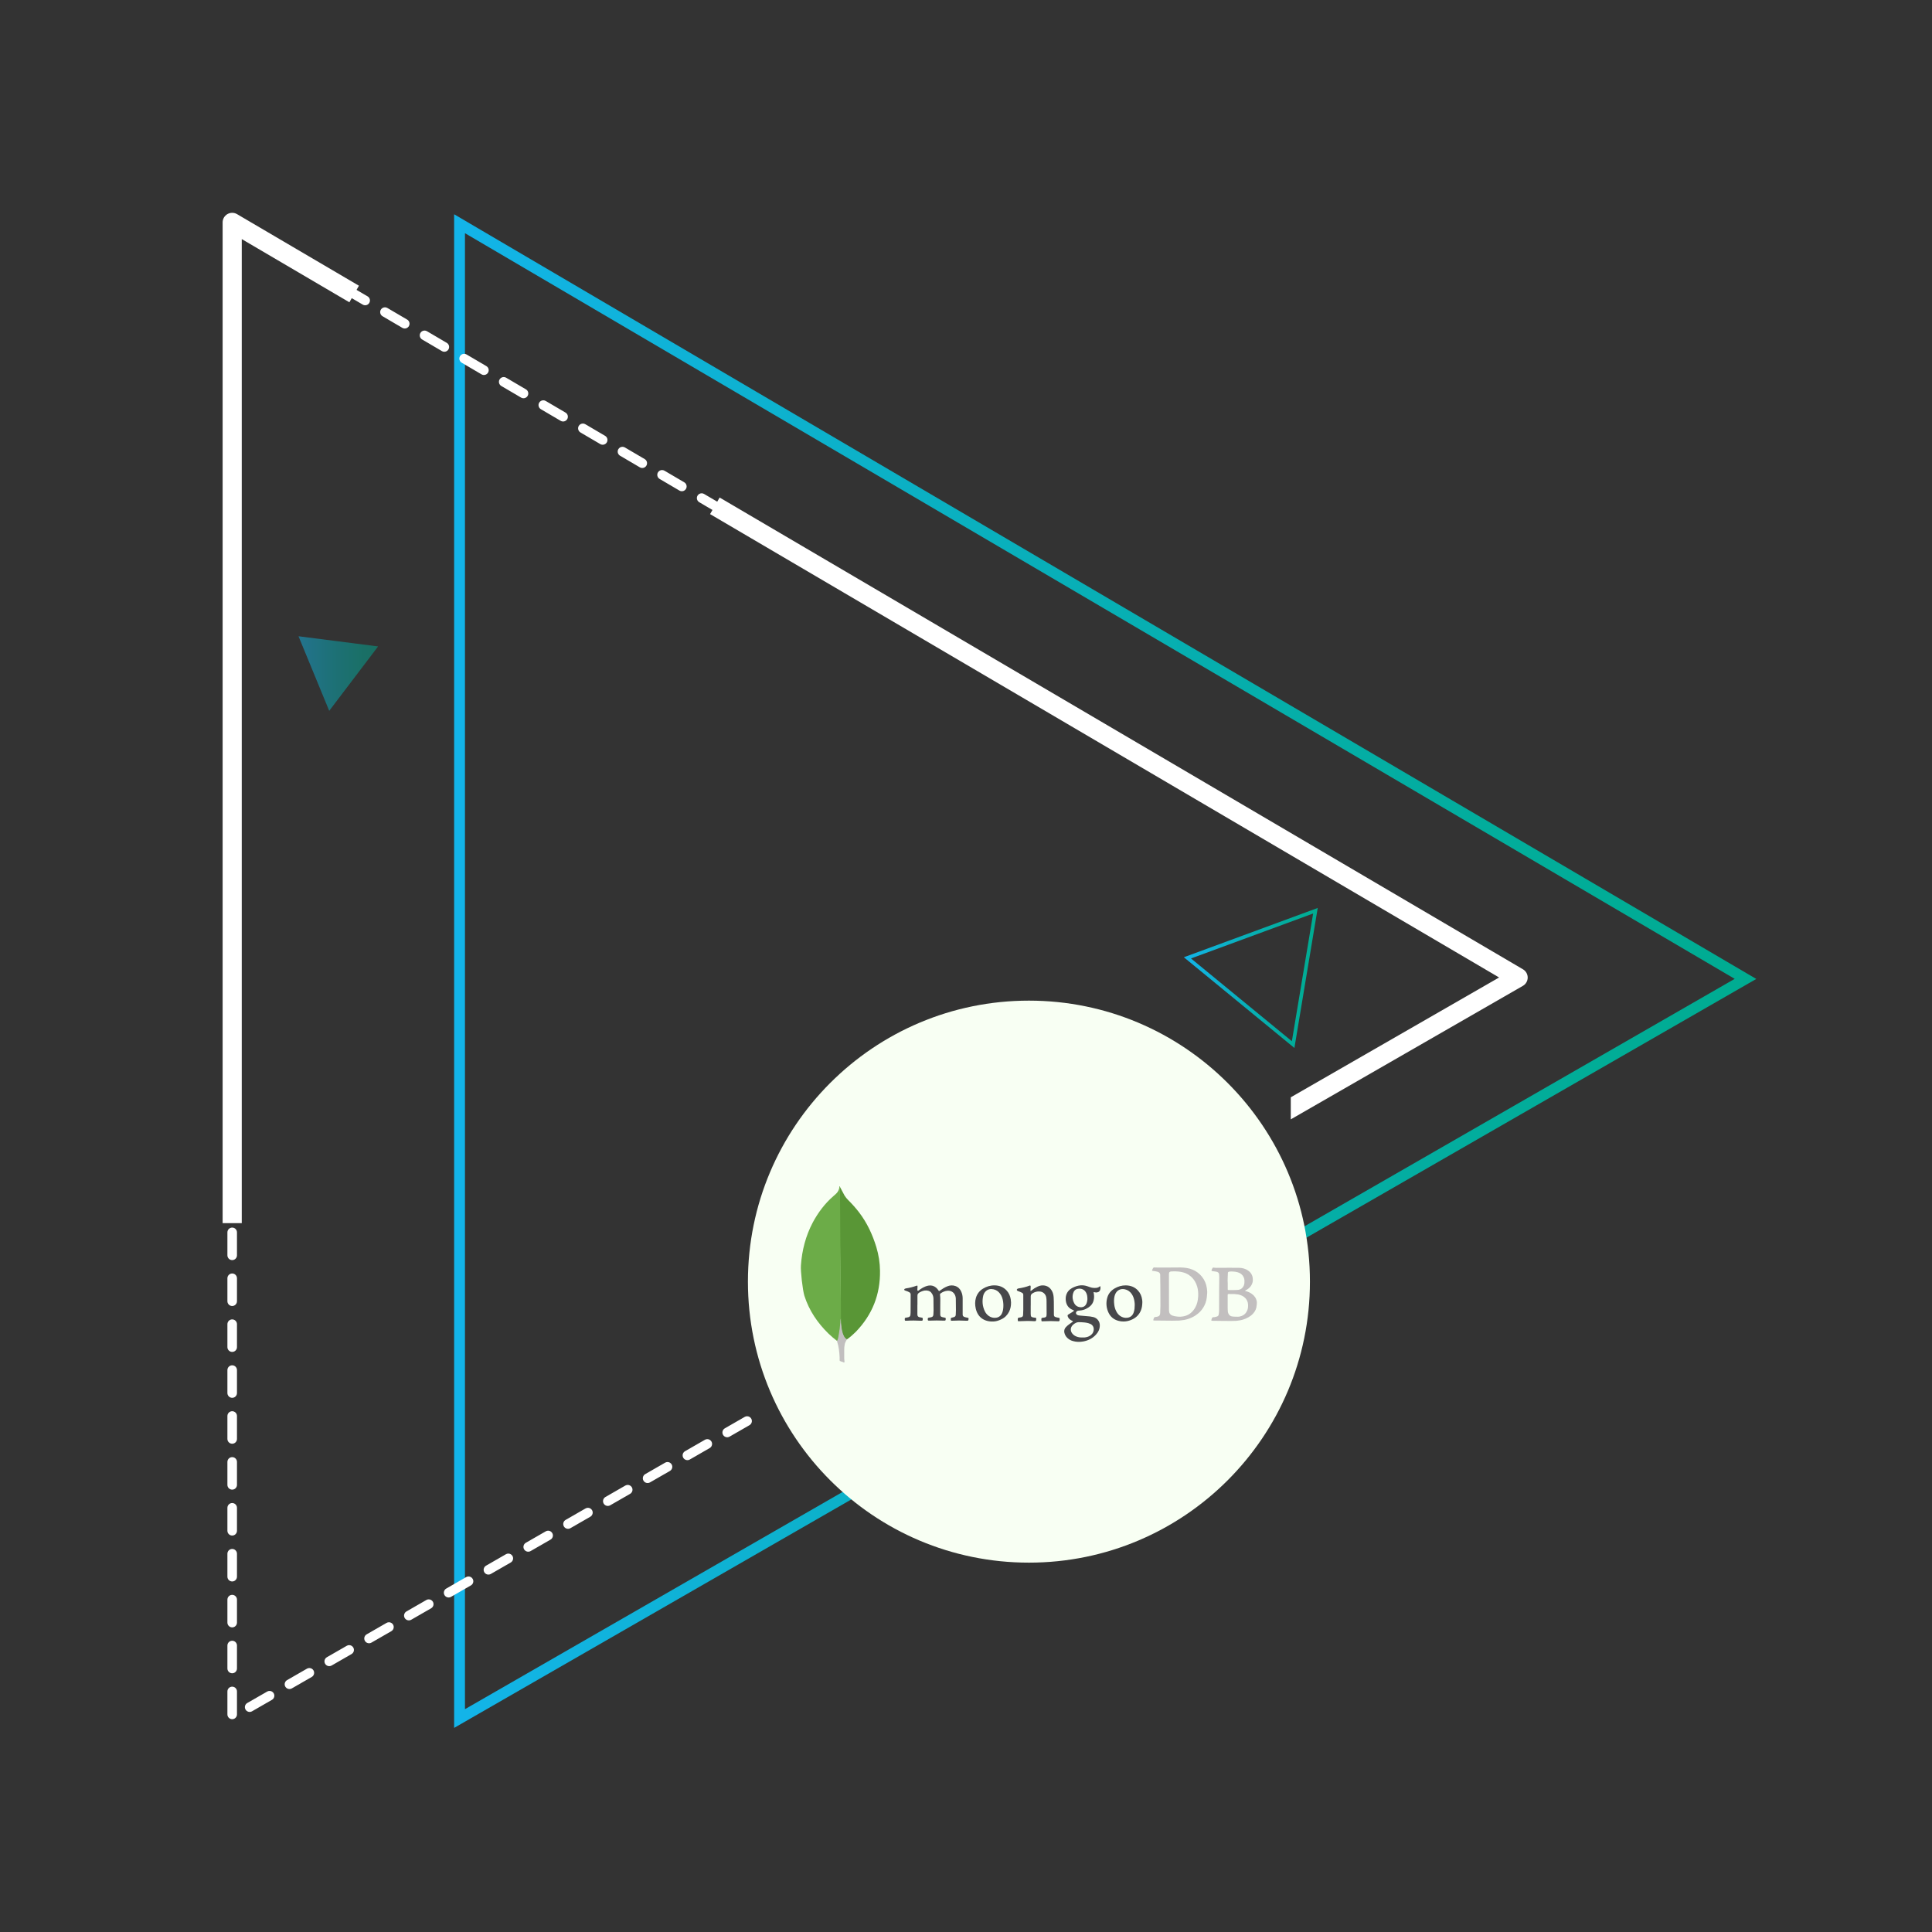 <svg xmlns="http://www.w3.org/2000/svg" xmlns:xlink="http://www.w3.org/1999/xlink" id="eRwXmaoncxs1" viewBox="0 0 535 535"><rect x="0" y="0" width="535" height="535" fill="#333333" stroke="none"/><style><![CDATA[#eRwXmaoncxs2 {animation: eRwXmaoncxs2_c_o 3000ms linear infinite normal forwards}@keyframes eRwXmaoncxs2_c_o { 0% {opacity: 1} 50% {opacity: 0} 100% {opacity: 1}} #eRwXmaoncxs9_tr {animation: eRwXmaoncxs9_tr__tr 3000ms linear infinite normal forwards}@keyframes eRwXmaoncxs9_tr__tr { 0% {transform: translate(351.73px,268.16px) rotate(0deg)} 100% {transform: translate(351.73px,268.16px) rotate(360deg)}} #eRwXmaoncxs10_tr {animation: eRwXmaoncxs10_tr__tr 3000ms linear infinite normal forwards}@keyframes eRwXmaoncxs10_tr__tr { 0% {transform: translate(93.68px,186.513px) rotate(0deg)} 100% {transform: translate(93.68px,186.513px) rotate(360deg)}}]]></style><defs><linearGradient id="eRwXmaoncxs2-stroke" x1="125.755" y1="268.906" x2="486.337" y2="268.906" spreadMethod="pad" gradientUnits="userSpaceOnUse" gradientTransform="translate(0 0)"><stop id="eRwXmaoncxs2-stroke-0" offset="0%" stop-color="#13b4e9"></stop><stop id="eRwXmaoncxs2-stroke-1" offset="3.89%" stop-color="#12b4e5"></stop><stop id="eRwXmaoncxs2-stroke-2" offset="47.16%" stop-color="#08afb7"></stop><stop id="eRwXmaoncxs2-stroke-3" offset="80.62%" stop-color="#02ad9b"></stop><stop id="eRwXmaoncxs2-stroke-4" offset="100%" stop-color="#00ac91"></stop></linearGradient><linearGradient id="eRwXmaoncxs9-stroke" x1="325.445" y1="273.723" x2="362.521" y2="273.723" spreadMethod="pad" gradientUnits="userSpaceOnUse" gradientTransform="translate(0 0)"><stop id="eRwXmaoncxs9-stroke-0" offset="0%" stop-color="#13b4e9"></stop><stop id="eRwXmaoncxs9-stroke-1" offset="3.89%" stop-color="#12b4e5"></stop><stop id="eRwXmaoncxs9-stroke-2" offset="47.16%" stop-color="#08afb7"></stop><stop id="eRwXmaoncxs9-stroke-3" offset="80.62%" stop-color="#02ad9b"></stop><stop id="eRwXmaoncxs9-stroke-4" offset="100%" stop-color="#00ac91"></stop></linearGradient><linearGradient id="eRwXmaoncxs10-fill" x1="82.663" y1="186.513" x2="104.697" y2="186.513" spreadMethod="pad" gradientUnits="userSpaceOnUse" gradientTransform="translate(0 0)"><stop id="eRwXmaoncxs10-fill-0" offset="0%" stop-color="#13b4e9"></stop><stop id="eRwXmaoncxs10-fill-1" offset="3.89%" stop-color="#12b4e5"></stop><stop id="eRwXmaoncxs10-fill-2" offset="47.16%" stop-color="#08afb7"></stop><stop id="eRwXmaoncxs10-fill-3" offset="80.62%" stop-color="#02ad9b"></stop><stop id="eRwXmaoncxs10-fill-4" offset="100%" stop-color="#00ac91"></stop></linearGradient></defs><polygon id="eRwXmaoncxs2" points="127.255,61.953 127.255,475.888 483.352,271.071" fill="none" stroke="url(#eRwXmaoncxs2-stroke)" stroke-width="3" stroke-miterlimit="10"></polygon><g><path d="M64.297,60.256c.232,0,.464.061.671.184l3.935,2.31c.632.37.843,1.182.473,1.813-.371.631-1.184.843-1.813.472l-1.941-1.141v4.043c0,.732-.592,1.324-1.324,1.324-.731,0-1.324-.592-1.324-1.324v-6.357c0-.475.255-.914.667-1.149.203-.117.429-.175.656-.175Zm9.418,5.529c.229,0,.459.06.67.184l5.48,3.218c.631.37.842,1.182.472,1.813s-1.183.843-1.813.47l-5.481-3.218c-.632-.37-.841-1.181-.47-1.813.245-.419.688-.654,1.142-.654Zm10.963,6.439c.228,0,.459.059.669.183l5.48,3.218c.632.37.843,1.182.472,1.813-.37.63-1.183.841-1.813.472l-5.481-3.218c-.629-.371-.84-1.182-.472-1.813.247-.421.69-.655,1.145-.655Zm-20.381.744c.732,0,1.324.593,1.324,1.324v6.357c0,.731-.592,1.323-1.324,1.323-.731,0-1.324-.592-1.324-1.323v-6.357c0-.73.592-1.324,1.324-1.324ZM95.64,78.663c.229,0,.459.058.669.182l5.48,3.218c.632.371.843,1.182.473,1.813-.371.632-1.184.843-1.813.472L94.968,81.13c-.63-.37-.841-1.182-.473-1.813.248-.421.69-.654,1.145-.654Zm10.962,6.436c.229,0,.459.059.67.183l5.48,3.218c.631.37.842,1.182.472,1.813-.37.63-1.183.841-1.813.472l-5.481-3.218c-.632-.371-.841-1.182-.472-1.813.247-.421.689-.655,1.144-.655Zm-42.305.583c.732,0,1.324.592,1.324,1.324v6.356c0,.731-.592,1.325-1.324,1.325-.731,0-1.324-.594-1.324-1.325v-6.356c0-.732.592-1.324,1.324-1.324Zm53.266,5.856c.229,0,.461.057.671.182l5.48,3.218c.632.371.843,1.182.472,1.813-.37.631-1.183.841-1.813.473l-5.481-3.219c-.63-.37-.84-1.182-.472-1.813.247-.421.689-.654,1.143-.654Zm10.963,6.436c.229,0,.459.06.668.183l5.481,3.218c.632.371.843,1.182.473,1.813-.371.631-1.184.841-1.813.471l-5.481-3.218c-.63-.37-.841-1.181-.473-1.813.249-.42.69-.654,1.145-.654Zm-64.229.421c.732,0,1.324.592,1.324,1.324v6.356c0,.731-.592,1.324-1.324,1.324-.731,0-1.324-.593-1.324-1.324v-6.356c0-.732.592-1.324,1.324-1.324Zm75.19,6.017c.229,0,.46.058.671.182l5.48,3.22c.631.37.842,1.181.472,1.813-.37.63-1.183.84-1.813.472l-5.481-3.22c-.63-.37-.843-1.182-.472-1.812.248-.421.689-.655,1.143-.655Zm10.962,6.438c.229,0,.461.059.671.182l5.48,3.218c.632.371.843,1.183.472,1.813-.37.631-1.183.842-1.813.471l-5.481-3.218c-.629-.37-.84-1.181-.472-1.813.248-.42.69-.653,1.143-.653Zm-86.152.257c.732,0,1.324.592,1.324,1.324v6.356c0,.731-.592,1.324-1.324,1.324-.731,0-1.324-.593-1.324-1.324v-6.356c0-.732.592-1.324,1.324-1.324Zm97.115,6.18c.229,0,.46.059.669.183l5.481,3.218c.632.37.843,1.181.473,1.813-.371.63-1.184.84-1.813.471l-5.481-3.218c-.63-.371-.841-1.184-.473-1.813.249-.42.69-.654,1.144-.654Zm10.962,6.438c.229,0,.46.059.671.182l5.48,3.219c.631.37.842,1.182.472,1.812-.37.632-1.183.843-1.813.473l-5.481-3.219c-.631-.37-.842-1.181-.472-1.813.248-.421.69-.654,1.143-.654Zm-108.077.094c.732,0,1.324.593,1.324,1.324v6.356c0,.732-.592,1.324-1.324,1.324-.731,0-1.324-.592-1.324-1.324v-6.356c0-.73.592-1.324,1.324-1.324Zm119.039,6.343c.229,0,.461.059.67.183l5.481,3.218c.631.37.843,1.181.472,1.813-.37.63-1.183.841-1.813.471l-5.481-3.218c-.629-.371-.84-1.183-.472-1.813.247-.419.69-.654,1.143-.654Zm-119.039,6.37c.732,0,1.324.593,1.324,1.324v6.356c0,.732-.592,1.324-1.324,1.324-.731,0-1.324-.592-1.324-1.324v-6.356c0-.731.592-1.324,1.324-1.324Zm130.002.068c.229,0,.46.059.669.182L200.45,140c.631.37.842,1.182.472,1.812-.371.632-1.184.842-1.812.473l-5.482-3.219c-.631-.37-.842-1.181-.473-1.812.247-.421.69-.654,1.144-.654Zm10.964,6.437c.228,0,.457.059.668.183l5.482,3.219c.631.37.841,1.182.471,1.812-.37.632-1.183.843-1.812.472l-5.481-3.219c-.632-.37-.843-1.181-.472-1.812.246-.42.689-.655,1.144-.655ZM64.297,149.246c.732,0,1.324.592,1.324,1.323v6.357c0,.731-.592,1.323-1.324,1.323-.731,0-1.324-.592-1.324-1.323v-6.357c0-.731.592-1.323,1.324-1.323Zm151.927.229c.229,0,.46.059.671.183l5.48,3.219c.63.37.842,1.181.471,1.813-.37.63-1.182.841-1.813.47l-5.479-3.218c-.63-.371-.843-1.182-.472-1.813.245-.421.689-.654,1.142-.654Zm10.964,6.438c.227,0,.457.058.668.182l5.481,3.218c.631.372.842,1.183.472,1.813-.371.632-1.183.844-1.813.472l-5.482-3.219c-.63-.37-.841-1.181-.471-1.812.246-.421.689-.654,1.145-.654ZM64.297,161.958c.732,0,1.324.592,1.324,1.324v6.356c0,.731-.592,1.324-1.324,1.324-.731,0-1.324-.593-1.324-1.324v-6.356c0-.732.592-1.324,1.324-1.324Zm173.851.392c.229,0,.458.06.669.184l5.482,3.218c.63.37.841,1.181.471,1.813-.371.629-1.183.841-1.813.47l-5.481-3.218c-.631-.371-.842-1.182-.471-1.813.247-.42.689-.654,1.143-.654Zm10.962,6.438c.229,0,.46.058.669.182l5.482,3.219c.631.371.842,1.182.471,1.812-.37.632-1.182.844-1.812.473l-5.482-3.22c-.631-.369-.842-1.181-.471-1.812.247-.421.689-.654,1.143-.654ZM64.297,174.67c.732,0,1.324.592,1.324,1.324v6.356c0,.731-.592,1.324-1.324,1.324-.731,0-1.324-.593-1.324-1.324v-6.356c0-.731.592-1.324,1.324-1.324Zm195.775.555c.229,0,.46.06.671.184l5.48,3.218c.631.37.842,1.181.472,1.813-.371.631-1.181.842-1.813.471l-5.481-3.218c-.631-.37-.842-1.181-.472-1.813.248-.421.69-.655,1.143-.655Zm10.964,6.438c.228,0,.458.058.669.182l5.48,3.22c.63.369.842,1.181.472,1.812s-1.183.843-1.813.472l-5.479-3.219c-.631-.371-.842-1.182-.472-1.812.247-.422.688-.655,1.143-.655Zm-206.739,5.72c.732,0,1.324.593,1.324,1.324v6.356c0,.732-.592,1.324-1.324,1.324-.731,0-1.324-.592-1.324-1.324v-6.356c0-.73.592-1.324,1.324-1.324Zm217.701.718c.228,0,.458.059.667.183l5.482,3.218c.63.371.842,1.182.472,1.813s-1.183.843-1.813.471l-5.48-3.218c-.632-.37-.841-1.181-.472-1.813.246-.421.688-.654,1.144-.654Zm10.962,6.437c.228,0,.458.058.67.183l5.479,3.219c.632.37.842,1.181.472,1.812s-1.183.843-1.812.472l-5.482-3.218c-.632-.372-.841-1.183-.472-1.813.247-.422.691-.655,1.145-.655ZM64.297,200.096c.732,0,1.324.593,1.324,1.324v6.356c0,.732-.592,1.325-1.324,1.325-.731,0-1.324-.592-1.324-1.325v-6.356c0-.731.592-1.324,1.324-1.324Zm239.625.88c.228,0,.458.059.67.183l5.479,3.218c.632.371.842,1.182.472,1.813-.37.632-1.183.843-1.812.472l-5.482-3.219c-.629-.37-.842-1.181-.472-1.813.248-.421.691-.654,1.145-.654Zm10.961,6.437c.229,0,.458.059.671.183l5.481,3.219c.63.37.842,1.181.47,1.812-.37.63-1.18.843-1.812.472l-5.482-3.219c-.629-.37-.842-1.181-.472-1.812.248-.421.691-.655,1.144-.655ZM64.297,212.808c.732,0,1.324.593,1.324,1.324v6.356c0,.732-.592,1.324-1.324,1.324-.731,0-1.324-.592-1.324-1.324v-6.356c0-.731.592-1.324,1.324-1.324Zm261.548,1.043c.229,0,.461.059.67.183l5.482,3.219c.63.37.842,1.181.472,1.812-.372.63-1.183.843-1.813.472l-5.48-3.22c-.632-.37-.841-1.181-.472-1.812.245-.421.688-.654,1.141-.654Zm10.965,6.437c.228,0,.458.06.667.183l5.482,3.218c.63.371.842,1.184.472,1.813-.37.631-1.183.842-1.813.471l-5.48-3.218c-.632-.37-.841-1.181-.472-1.813.245-.42.688-.654,1.144-.654ZM64.297,225.521c.732,0,1.324.593,1.324,1.324v6.357c0,.731-.592,1.324-1.324,1.324-.731,0-1.324-.593-1.324-1.324v-6.357c0-.732.592-1.324,1.324-1.324Zm283.474,1.206c.228,0,.458.058.667.182l5.482,3.219c.632.37.842,1.182.472,1.813-.37.63-1.183.841-1.812.473l-5.482-3.219c-.632-.371-.842-1.184-.472-1.813.247-.422.689-.655,1.145-.655Zm10.962,6.437c.228,0,.457.059.67.182l5.479,3.218c.632.371.842,1.184.472,1.813-.37.631-1.183.842-1.812.473l-5.482-3.22c-.629-.37-.842-1.181-.472-1.813.247-.42.691-.653,1.145-.653Zm-294.436,5.07c.732,0,1.324.592,1.324,1.324v6.355c0,.731-.592,1.324-1.324,1.324-.731,0-1.324-.593-1.324-1.324v-6.355c0-.732.592-1.324,1.324-1.324Zm305.397,1.368c.229,0,.458.059.671.183l5.479,3.218c.632.37.842,1.182.472,1.813-.37.63-1.183.841-1.812.473l-5.482-3.219c-.629-.371-.842-1.184-.472-1.813.249-.422.691-.655,1.144-.655Zm10.962,6.437c.229,0,.458.059.67.182l5.482,3.219c.63.37.842,1.183.47,1.813-.37.631-1.183.842-1.812.472l-5.482-3.22c-.63-.369-.842-1.18-.472-1.813.249-.42.691-.653,1.144-.653ZM64.297,250.947c.732,0,1.324.592,1.324,1.324v6.355c0,.731-.592,1.325-1.324,1.325-.731,0-1.324-.594-1.324-1.325v-6.355c0-.732.592-1.324,1.324-1.324Zm327.321,1.528c.229,0,.461.061.67.185l5.482,3.218c.63.37.842,1.182.472,1.813-.372.631-1.183.842-1.813.472l-5.48-3.22c-.632-.369-.844-1.18-.472-1.813.246-.42.688-.655,1.141-.655Zm10.965,6.439c.228,0,.457.059.667.182l5.482,3.219c.629.371.842,1.183.472,1.813-.372.63-1.183.841-1.814.471l-5.479-3.219c-.632-.37-.842-1.182-.472-1.812.246-.421.688-.654,1.144-.654ZM64.297,263.659c.732,0,1.324.594,1.324,1.324v6.356c0,.733-.592,1.324-1.324,1.324-.731,0-1.324-.591-1.324-1.324v-6.356c0-.73.592-1.324,1.324-1.324Zm349.247,1.693c.229,0,.458.059.668.183l5.482,3.218c.632.372.842,1.183.472,1.813s-1.183.842-1.814.472l-5.479-3.22c-.632-.37-.842-1.182-.472-1.813.245-.42.688-.653,1.143-.653Zm2.717,6.401c.458,0,.904.236,1.148.663.365.634.146,1.443-.487,1.809l-5.51,3.168c-.636.365-1.443.146-1.809-.487-.363-.634-.147-1.441.487-1.807l5.511-3.17c.209-.12.436-.176.66-.176Zm-351.964,4.62c.732,0,1.324.593,1.324,1.324v6.354c0,.733-.592,1.324-1.324,1.324-.731,0-1.324-.591-1.324-1.324v-6.354c0-.731.592-1.324,1.324-1.324ZM405.24,278.09c.458,0,.904.239,1.148.665.365.634.146,1.444-.487,1.808l-5.51,3.169c-.634.366-1.443.147-1.809-.487-.363-.634-.145-1.443.489-1.809l5.509-3.168c.209-.12.437-.178.66-.178Zm-11.02,6.339c.46,0,.904.239,1.15.663.363.635.146,1.444-.487,1.81l-5.512,3.17c-.634.363-1.443.145-1.807-.487-.365-.637-.146-1.444.487-1.81l5.509-3.17c.211-.12.436-.176.66-.176ZM64.297,289.085c.732,0,1.324.594,1.324,1.324v6.355c0,.733-.592,1.324-1.324,1.324-.731,0-1.324-.591-1.324-1.324v-6.355c0-.73.592-1.324,1.324-1.324Zm318.904,1.684c.458,0,.902.236,1.148.663.365.634.146,1.443-.487,1.807l-5.509,3.17c-.637.365-1.444.146-1.81-.487s-.146-1.443.487-1.807l5.512-3.17c.208-.121.434-.176.659-.176Zm-11.02,6.336c.458,0,.905.239,1.15.663.363.634.145,1.444-.489,1.81l-5.509,3.17c-.634.362-1.444.146-1.808-.488-.365-.634-.146-1.443.487-1.809l5.51-3.17c.207-.119.436-.176.659-.176ZM64.297,301.798c.732,0,1.324.593,1.324,1.324v6.357c0,.73-.592,1.324-1.324,1.324-.731,0-1.324-.594-1.324-1.324v-6.357c0-.731.592-1.324,1.324-1.324Zm0,12.713c.732,0,1.324.593,1.324,1.324v6.357c0,.73-.592,1.324-1.324,1.324-.731,0-1.324-.594-1.324-1.324v-6.357c0-.731.592-1.324,1.324-1.324Zm0,12.712c.732,0,1.324.594,1.324,1.324v6.357c0,.731-.592,1.324-1.324,1.324-.731,0-1.324-.593-1.324-1.324v-6.357c0-.731.592-1.324,1.324-1.324Zm0,12.713c.732,0,1.324.593,1.324,1.324v6.357c0,.73-.592,1.324-1.324,1.324-.731,0-1.324-.594-1.324-1.324v-6.357c0-.732.592-1.324,1.324-1.324Zm0,12.711c.732,0,1.324.594,1.324,1.324v6.357c0,.731-.592,1.324-1.324,1.324-.731,0-1.324-.593-1.324-1.324v-6.357c0-.73.592-1.324,1.324-1.324Zm0,12.715c.732,0,1.324.591,1.324,1.324v6.355c0,.73-.592,1.324-1.324,1.324-.731,0-1.324-.594-1.324-1.324v-6.355c0-.733.592-1.324,1.324-1.324Zm0,12.713c.732,0,1.324.591,1.324,1.324v6.354c0,.731-.592,1.325-1.324,1.325-.731,0-1.324-.594-1.324-1.325v-6.354c0-.733.592-1.324,1.324-1.324Zm0,12.712c.732,0,1.324.594,1.324,1.324v6.355c0,.731-.592,1.324-1.324,1.324-.731,0-1.324-.593-1.324-1.324v-6.355c0-.73.592-1.324,1.324-1.324Zm142.586,1.395c.459,0,.905.237,1.149.663.364.634.147,1.444-.488,1.808l-5.51,3.169c-.633.366-1.443.147-1.808-.487s-.146-1.443.487-1.807l5.511-3.17c.208-.12.436-.176.659-.176Zm-11.019,6.337c.457,0,.903.239,1.147.666.364.634.147,1.441-.487,1.807l-5.51,3.17c-.634.363-1.442.146-1.809-.487-.364-.634-.146-1.444.487-1.81l5.511-3.17c.209-.12.437-.176.661-.176ZM64.297,403.5c.732,0,1.324.594,1.324,1.324v6.355c0,.732-.592,1.324-1.324,1.324-.731,0-1.324-.592-1.324-1.324v-6.355c0-.73.592-1.324,1.324-1.324Zm120.548,1.358c.458,0,.903.236,1.148.663.365.634.146,1.443-.487,1.81l-5.511,3.167c-.634.365-1.443.146-1.809-.487-.364-.634-.146-1.443.489-1.807l5.509-3.17c.21-.12.436-.176.661-.176Zm-11.021,6.337c.458,0,.904.239,1.148.665.365.634.146,1.442-.487,1.808l-5.511,3.169c-.634.366-1.443.147-1.809-.487-.364-.634-.146-1.443.489-1.809l5.51-3.168c.209-.121.436-.178.66-.178ZM64.297,416.213c.732,0,1.324.593,1.324,1.324v6.354c0,.733-.592,1.324-1.324,1.324-.731,0-1.324-.591-1.324-1.324v-6.354c0-.731.592-1.324,1.324-1.324Zm98.507,1.321c.459,0,.904.239,1.149.663.364.635.146,1.444-.488,1.81l-5.51,3.17c-.635.363-1.443.145-1.808-.489-.364-.635-.147-1.442.487-1.808l5.51-3.169c.21-.12.436-.177.66-.177Zm-11.02,6.337c.458,0,.903.239,1.149.666.364.634.146,1.443-.488,1.807l-5.51,3.17c-.634.365-1.443.146-1.808-.487s-.146-1.443.488-1.81l5.508-3.167c.21-.119.438-.179.661-.179Zm-87.487,5.054c.732,0,1.324.594,1.324,1.324v6.355c0,.733-.592,1.324-1.324,1.324-.731,0-1.324-.591-1.324-1.324v-6.355c0-.73.592-1.324,1.324-1.324Zm76.468,1.286c.458,0,.903.239,1.148.663.365.634.146,1.444-.487,1.81l-5.511,3.17c-.634.363-1.442.144-1.808-.487-.364-.635-.146-1.444.488-1.81l5.51-3.17c.208-.119.435-.176.66-.176Zm-11.021,6.339c.459,0,.903.237,1.148.664.365.634.147,1.443-.487,1.807l-5.511,3.17c-.633.365-1.442.146-1.807-.487-.365-.634-.146-1.444.487-1.808l5.51-3.169c.209-.121.436-.177.66-.177Zm-65.447,5.088c.732,0,1.324.593,1.324,1.324v6.357c0,.73-.592,1.324-1.324,1.324-.731,0-1.324-.594-1.324-1.324v-6.357c0-.732.592-1.324,1.324-1.324Zm54.428,1.25c.458,0,.903.238,1.149.663.363.634.146,1.443-.488,1.809l-5.51,3.17c-.635.363-1.444.146-1.809-.487s-.146-1.443.487-1.81l5.51-3.169c.209-.121.436-.176.661-.176Zm-11.021,6.339c.458,0,.905.237,1.149.663.364.634.146,1.444-.488,1.81l-5.509,3.167c-.634.366-1.443.147-1.809-.487-.364-.634-.146-1.443.488-1.807l5.51-3.17c.208-.12.435-.176.659-.176ZM64.297,454.35c.732,0,1.324.594,1.324,1.324v6.357c0,.731-.592,1.324-1.324,1.324-.731,0-1.324-.593-1.324-1.324v-6.357c0-.731.592-1.324,1.324-1.324Zm32.388,1.213c.458,0,.904.239,1.148.666.365.634.146,1.441-.487,1.807l-5.51,3.17c-.634.365-1.443.146-1.809-.487-.364-.634-.146-1.444.488-1.81l5.511-3.167c.207-.122.434-.179.659-.179Zm-11.021,6.34c.459,0,.904.236,1.149.663.364.634.147,1.443-.487,1.81l-5.51,3.169c-.634.363-1.444.145-1.809-.489s-.146-1.441.487-1.807l5.511-3.17c.209-.12.434-.176.659-.176Zm-21.367,5.16c.732,0,1.324.594,1.324,1.324v6.357c0,.73-.592,1.324-1.324,1.324-.731,0-1.324-.594-1.324-1.324v-6.357c0-.731.592-1.324,1.324-1.324Zm10.349,1.177c.457,0,.903.239,1.149.665.364.634.146,1.444-.489,1.808l-5.51,3.169c-.634.366-1.442.147-1.808-.487-.365-.634-.147-1.443.487-1.809l5.511-3.168c.207-.119.436-.178.66-.178Z" fill="#fff"></path></g><g><path d="M196.627,142.363L415.124,270.677l-57.688,33.181v-.002v6.111l64.277-36.972c.819-.471,1.325-1.34,1.329-2.285.005-.942-.494-1.815-1.306-2.294l-222.46-130.64-2.649,4.587Z" fill="#fff"></path><path d="M66.945,66.207L96.747,83.708l2.648-4.587L65.639,59.297c-.413-.243-.878-.365-1.342-.365-.453,0-.907.117-1.315.351-.823.472-1.333,1.348-1.333,2.298v277.126h5.297v-272.5h-.001Z" fill="#fff"></path></g><circle r="77.814" transform="translate(284.927 354.905)" fill="#f8fff3"></circle><g id="eRwXmaoncxs9_tr" transform="translate(351.73,268.16) rotate(0)"><polygon points="326.438,268.155 355.71,292.173 361.886,255.105" transform="translate(-349.35,-271.07)" fill="none" stroke="url(#eRwXmaoncxs9-stroke)" stroke-miterlimit="10"></polygon></g><g id="eRwXmaoncxs10_tr" transform="translate(93.68,186.513) rotate(0)"><polygon points="91.166,196.837 104.697,179.007 82.663,176.189" transform="translate(-93.68,-186.513)" opacity="0.5" fill="url(#eRwXmaoncxs10-fill)"></polygon></g><g><path d="M232.577,328.635l1.301,2.446c.284.442.613.852.984,1.224c1.091,1.089,2.127,2.23,3.056,3.455c2.206,2.897,3.695,6.114,4.759,9.598.636,2.127.984,4.308,1.01,6.513.107,6.594-2.154,12.254-6.727,16.961-.74.744-1.54,1.43-2.393,2.046-.452,0-.664-.357-.851-.664-.358-.598-.558-1.25-.665-1.914-.16-.797-.266-1.595-.212-2.418v-.374c-.025-.079-.424-36.686-.265-36.872h.003v-.001Z" fill="#599636"></path><path d="M232.577,328.555c-.054-.106-.107-.025-.158.026.025.531-.161,1.011-.455,1.463-.318.453-.745.797-1.17,1.169-2.365,2.049-4.225,4.521-5.714,7.285-1.968,3.723-3.003,7.709-3.294,11.91-.132,1.516.476,6.86.957,8.4c1.301,4.095,3.641,7.521,6.685,10.499.745.717,1.542,1.383,2.365,2.02.24,0,.267-.212.319-.371.105-.34.185-.688.239-1.037.239-1.33.372-2.66.53-3.987l-.292-37.377h-.012Z" fill="#6cac48"></path><path d="M233.882,372.5c.054-.612.358-1.117.665-1.623-.319-.132-.559-.397-.745-.692-.16-.265-.292-.596-.398-.877-.372-1.115-.454-2.285-.559-3.431v-.691c-.13.107-.161,1.011-.161,1.145-.079,1.222-.238,2.419-.477,3.589-.08.478-.132.956-.425,1.382c0,.054,0,.107.026.185.477,1.41.612,2.846.693,4.308v.532c0,.637-.027.504.505.716.212.08.455.107.664.266.161,0,.187-.131.187-.238l-.079-.877v-2.447c-.026-.426.054-.851.107-1.25l-.003.003Z" fill="#c2bfbf"></path><g transform="matrix(1.021 0 0 1.021-4.376-1.846)"><path d="M253.098,355.713v2.48c-.002.098.004.196.017.294.032.293.212.473.478.555.247.064.498.115.751.146.146.017.197.082.212.24.017.555-.032.62-.571.587-1.256-.066-2.511-.081-3.767,0h-.121c-.39.015-.422-.017-.422-.409c0-.065.016-.145.016-.212c0-.119.081-.18.196-.18.263-.032.506-.097.751-.146.343-.08.538-.293.571-.635.048-.375.048-.767.048-1.144l.016-4.37c.011-.26-.128-.502-.357-.622-.296-.164-.608-.296-.931-.391-.099-.033-.197-.049-.277-.099-.239-.114-.246-.326-.017-.458.081-.047.179-.079.276-.097.991-.146,1.964-.392,2.905-.734.195-.067.244-.048.263.146.016.121,0,.262-.018.375-.032.213-.032.424-.032.62c0,.083.017.165.097.213.082.05.164,0,.24-.047.342-.263.685-.506,1.059-.716.538-.294,1.11-.556,1.731-.637.752-.098,1.403.099,1.975.587.236.212.445.453.618.718.164.239.181.245.393.08.621-.456,1.271-.864,1.974-1.157.734-.31,1.485-.359,2.234-.099.767.276,1.29.815,1.6,1.551.262.586.374,1.193.374,1.825v4.372c0,.295.12.477.409.621.31.12.653.179.978.244.212.049.212.049.212.263-.032.538-.08.571-.603.538-1.31-.075-2.622-.075-3.933,0-.262.017-.262.017-.276-.246v-.08c-.016-.443-.016-.443.409-.537l.423-.116c.296-.068.504-.332.505-.636l.048-1.221-.032-3.198c-.012-.286-.073-.567-.179-.833-.407-.995-1.305-1.354-2.17-1.256-.653.067-1.224.327-1.763.703-.114.081-.195.179-.178.343.146,1.043.048,2.088.066,3.131v2.268c0,.408.162.604.554.701l.752.164c.114.016.179.066.179.196v.119c-.017.457-.046.477-.505.473-1.305-.066-2.61-.048-3.899,0-.442.015-.478-.033-.458-.477.017-.263.048-.278.295-.327l.537-.098c.478-.098.654-.276.686-.783l.047-1.093-.032-3.279c-.032-.408-.119-.799-.343-1.174-.327-.604-.835-.912-1.534-.948-.701-.048-1.322.213-1.91.538-.407.239-.588.522-.555.996v2.381l-.012-.013Zm30.735.098v2.301c.003.165.014.326.033.489.015.224.175.409.393.458.281.081.571.13.863.146.164.016.196.081.212.213v.114c-.016.571-.08.637-.635.604-1.242-.081-2.479-.066-3.721,0l-.476.016c-.099,0-.121-.048-.147-.114-.048-.226-.048-.459,0-.685.017-.099.082-.121.179-.148.239-.031.442-.081.668-.119.408-.099.556-.263.571-.686l.048-1.37v-4.014c0-.293-.114-.472-.375-.603-.295-.164-.604-.277-.931-.393-.098-.032-.195-.065-.275-.114-.213-.146-.24-.359-.033-.521.091-.077.206-.123.325-.132c1.045-.163,2.056-.391,3.035-.783.115-.048.164-.015.212.081.049.098.065.214.048.325l-.048.768c0,.098-.047.238.033.275.098.066.163-.079.246-.119.48-.404,1.013-.744,1.582-1.011.507-.239,1.027-.391,1.615-.359c1.092.066,1.874.621,2.38,1.584.264.506.377,1.06.425,1.631l.048,1.194.016,3.605c.018.277.115.457.393.556.286.096.581.166.881.211.263.033.275.083.292.327v.081c-.032.555-.065.57-.62.537-1.218-.066-2.437-.066-3.654,0-.164.016-.326,0-.477.016-.099,0-.164-.016-.179-.114-.033-.213-.065-.425-.017-.653.017-.099.066-.148.179-.164l.753-.12c.262-.066.408-.238.441-.476l.033-.458-.017-3.408c0-.392-.016-.783-.098-1.175-.195-.836-.831-1.433-1.695-1.516-.753-.081-1.433.114-2.054.522-.311.195-.443.471-.443.815v2.464c0-.047,0-.047.016-.047l-.025-.031Z" fill="#47474a"></path><path d="M331.613,351.194c-.178-1.191-.621-2.251-1.386-3.181-.669-.822-1.532-1.461-2.514-1.859-1.025-.425-2.12-.556-3.23-.588-.458-.016-6.688.082-7.145,0-.114-.016-.196.017-.263.115-.081.12-.164.246-.212.375-.196.441-.196.408.276.473.393.065.768.097,1.143.213.342.114.588.31.668.685.033.178.066,5.92.066,8.596l-.066,1.911c-.016.147-.032.293-.079.423-.066.196-.181.359-.376.443-.215.1-.448.163-.685.179-.442.048-.506.066-.654.555l-.047.18c-.032.213-.017.245.195.245l4.877.048l1.911-.033l1.322-.164c1.501-.275,2.838-.896,3.98-1.893.651-.575,1.184-1.274,1.566-2.054.457-.913.653-1.91.701-2.921.083-.57.048-1.157-.048-1.744v-.004Zm-2.366,2.316c-.066,1.044-.277,2.055-.815,2.969-.686,1.191-1.665,2.023-3.019,2.314-.586.121-1.173.18-1.79.099-.44-.048-.864-.099-1.271-.245-.735-.262-.996-.717-1.012-1.434l-.016-9.835c0-.588.263-.716.685-.734.636-.048,1.289-.032,1.925.033.678.066,1.343.226,1.975.476.47.196.905.466,1.289.8.881.753,1.469,1.696,1.791,2.805.262.897.309,1.811.262,2.724l-.004.028Zm15.925,1.599c0-.098,0-.178-.017-.276-.145-.897-.621-1.582-1.353-2.105-.473-.342-1.011-.571-1.567-.733-.097-.033-.178-.066-.275-.082.015-.081.066-.098.114-.114.327-.165.637-.343.913-.587.506-.425.835-.948,1.011-1.584.098-.342.098-.686.067-1.044-.055-.851-.493-1.633-1.193-2.121-.752-.555-1.632-.783-2.546-.8-1.76-.032-3.539,0-5.299,0-.507,0-1.011.033-1.534-.047-.098-.017-.238-.048-.311.065-.119.212-.262.425-.31.668-.016.115.018.18.148.196l1.126.164c.441.066.751.31.783.702.032.27.048.543.047.815l-.033,3.051-.016,6.035c0,.359-.049.703-.115,1.061-.033.232-.199.423-.425.49-.325.099-.635.195-.979.195-.187-.017-.363.098-.423.277-.066.145-.119.311-.145.457-.033.195.015.263.211.239.146-.016,5.531.115,6.542.016.603-.067,1.193-.145,1.794-.327c1.025-.324,1.973-.799,2.725-1.597.62-.653.977-1.437,1.011-2.35.048-.212.048-.426.048-.653l.001-.011Zm-7.912-6.684l.048-1.304c0-.245.098-.36.342-.409.392-.081.782-.048,1.175-.032.39.032.765.08,1.158.196.715.212,1.272.622,1.598,1.304.148.312.227.651.229.996.017.458-.016.899-.196,1.338-.277.604-.716.997-1.354,1.11-.637.114-2.446.066-2.724.066-.245,0-.263-.033-.263-.277v-1.536c-.036-.478-.044-.958-.016-1.435l.003-.017Zm5.3,8.776c-.278.735-.784,1.242-1.501,1.517-.39.146-.782.239-1.194.211-.506-.015-1.01,0-1.516-.098-.685-.146-.996-.799-1.044-1.272-.081-.832-.033-1.681-.048-2.301v-2.153c0-.263.032-.343.311-.343l1.534.018l1.044.119c.734.164,1.403.442,1.926,1.012.423.457.653,1.01.701,1.613.048.571.017,1.127-.195,1.665l-.018.012Z" fill="#c2bfbf"></path><path d="M301.11,352.287l.424.065c.458.018.996-.147,1.158-.783.09-.304.09-.626,0-.93-.097,0-.148.08-.196.114-.244.196-.523.31-.815.342-.588.067-1.176.032-1.747-.179l-.799-.277c-.557-.183-1.144-.26-1.731-.226-.832.066-1.613.341-2.35.734-.782.423-1.337,1.06-1.598,1.926-.148.506-.164,1.025-.098,1.548.163,1.191.782,2.023,1.89,2.464.067.017.116.049.181.065.146.082.163.165.033.278l-.409.277-.979.603c-.244.148-.276.263-.195.523.097.304.277.575.522.783.224.191.476.345.751.456.178.081.178.12.015.262l-.93.669c-.311.239-.621.477-.882.783-.366.392-.515.943-.391,1.468.121.566.418,1.08.847,1.468.425.393.941.674,1.501.816.914.262,1.86.276,2.79.099c1.338-.245,2.507-.836,3.427-1.844.636-.668,1.012-1.451,1.044-2.388.074-1.117-.672-2.124-1.763-2.38l-.88-.165-2.692-.237c-.295-.016-.588-.066-.832-.212-.31-.196-.392-.57-.195-.815.146-.181.325-.295.555-.311l.52-.048c1.032-.105,2.001-.547,2.757-1.256.404-.375.693-.857.832-1.389.195-.701.195-1.431.033-2.148-.048-.178-.033-.196.196-.164l.006.009Zm-3.998,8.125c.097.017.195,0,.293,0c.685.033,1.387.081,2.055.263.219.065.432.147.637.245.653.358.898.979.816,1.647-.099.734-.507,1.256-1.142,1.6-.425.239-.899.342-1.389.391-.178.016-.342,0-.52,0-.571.016-1.126-.048-1.665-.276-.374-.147-.685-.359-.961-.654-.571-.57-.837-1.614.016-2.463.52-.478,1.11-.816,1.86-.753Zm1.86-5.09c-.343.866-1.094,1.126-1.843,1.012-.686-.098-1.192-.472-1.516-1.094-.426-.83-.538-1.694-.296-2.594.179-.668.587-1.173,1.305-1.288.912-.164,1.79.163,2.251,1.076.238.442.343.979.343,1.745-.016.31-.081.734-.244,1.143v0Zm-20.554-1.11c-.147-.882-.473-1.68-1.077-2.349-.899-.997-2.039-1.433-3.328-1.437-1.126-.015-2.185.311-3.132.898-.932.559-1.615,1.452-1.909,2.497-.277.946-.263,1.91-.048,2.87.571,2.578,2.561,3.687,4.941,3.524.703-.047,1.371-.277,2.005-.587.947-.442,1.632-1.142,2.106-2.071.374-.767.536-1.584.52-2.513l-.081-.832h.003Zm-2.316,3.621c-.238.752-.897,1.288-1.68,1.371-.717.097-1.388-.081-1.991-.506-.434-.32-.788-.739-1.026-1.224-.669-1.37-.784-2.806-.443-4.273.111-.455.348-.868.687-1.192.603-.556,1.303-.686,2.088-.521.753.163,1.321.571,1.791,1.192.469.62.685,1.336.815,2.09.066.374.066.765.081,1.01c0,.783-.065,1.433-.311,2.056l-.011-.003Zm37.959-3.489c-.12-.948-.472-1.811-1.142-2.53-.881-.961-2.023-1.37-3.295-1.386-1.093-.017-2.105.293-3.034.831-1.045.621-1.763,1.5-2.04,2.692-.331,1.299-.191,2.675.391,3.881.538,1.143,1.452,1.877,2.661,2.204c1.336.358,2.611.195,3.849-.409c1.077-.522,1.844-1.337,2.285-2.447.263-.653.357-1.353.374-2.169.016-.148-.017-.409-.047-.669l-.002.002Zm-2.251,3.28c-.263.88-.816,1.451-1.744,1.582-.685.099-1.337-.066-1.925-.456-.507-.342-.865-.8-1.126-1.338-.295-.571-.458-1.173-.523-1.793-.098-.766-.098-1.516.083-2.285.033-.15.082-.299.145-.44.456-1.142,1.468-1.664,2.661-1.403.799.18,1.401.622,1.859,1.29.442.652.653,1.37.752,2.148.049.311.065.636.049.914c0,.635-.049,1.222-.239,1.792l.008-.011Z" fill="#47474a"></path></g></g></svg>